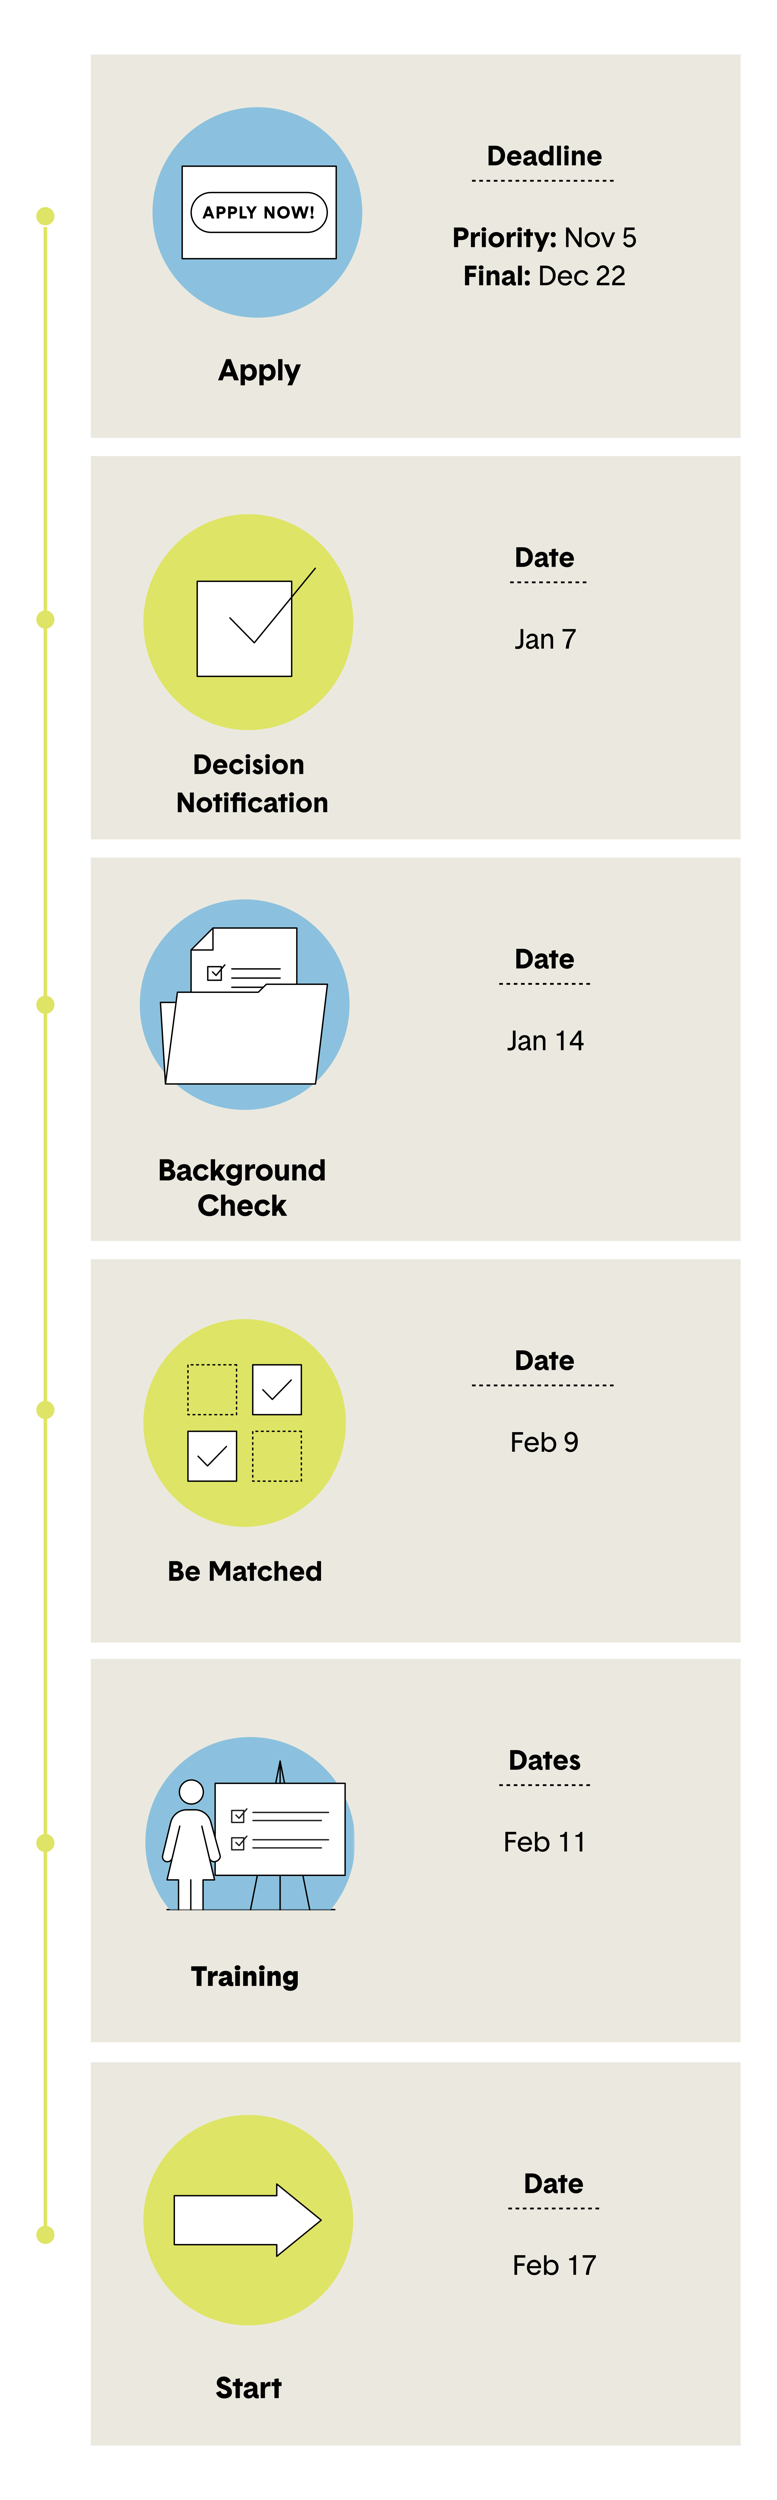 <svg xmlns="http://www.w3.org/2000/svg" width="428" height="1376" viewBox="0 0 428 1376" fill="none"><rect width="428" height="1376" fill="white"></rect><rect x="50.006" y="30" width="358" height="211" fill="#EBE9DF"></rect><rect x="50.006" y="251" width="358" height="211" fill="#EBE9DF"></rect><rect x="50" y="693" width="358" height="211" fill="#EBE9DF"></rect><path d="M134.762 840.342C165.562 840.342 190.53 814.745 190.53 783.171C190.53 751.596 165.562 726 134.762 726C103.962 726 78.994 751.596 78.994 783.171C78.994 814.745 103.962 840.342 134.762 840.342Z" fill="#DEE465"></path><path d="M130.301 751.155H103.532V778.597H130.301V751.155Z" stroke="black" stroke-width="0.75" stroke-linecap="round" stroke-linejoin="round" stroke-dasharray="1 2"></path><path d="M165.992 751.155H139.224V778.597H165.992V751.155Z" fill="white" stroke="black" stroke-width="0.75" stroke-linecap="round" stroke-linejoin="round"></path><path d="M130.301 787.744H103.532V815.186H130.301V787.744Z" fill="white" stroke="black" stroke-width="0.75" stroke-linecap="round" stroke-linejoin="round"></path><path d="M165.992 787.744H139.224V815.186H165.992V787.744Z" stroke="black" stroke-width="0.75" stroke-linecap="round" stroke-linejoin="round" stroke-dasharray="1 2"></path><path d="M144.8 764.876L150.005 770.212L160.415 759.54" stroke="black" stroke-width="0.75" stroke-linecap="round" stroke-linejoin="round"></path><path d="M109.108 801.466L114.313 806.802L124.723 796.13" stroke="black" stroke-width="0.75" stroke-linecap="round" stroke-linejoin="round"></path><path d="M282.103 799V788.2H288.088V789.565H283.588V792.685H287.653V794.05H283.588V799H282.103ZM293.072 799.18C290.672 799.18 288.962 797.53 288.962 794.95C288.962 792.415 290.822 790.705 292.952 790.705C295.292 790.705 296.777 792.55 296.777 794.71C296.777 794.89 296.777 795.145 296.732 795.34H290.417C290.432 795.655 290.507 795.955 290.597 796.225C290.972 797.245 291.857 797.875 293.072 797.875C294.212 797.875 294.857 797.26 295.157 796.495L296.537 796.72C296.102 798.205 294.827 799.18 293.072 799.18ZM290.447 794.215H295.337C295.292 793.825 295.172 793.48 295.007 793.18C294.617 792.445 293.897 792.01 292.952 792.01C291.602 792.01 290.687 792.97 290.447 794.215ZM302.591 799.18C301.316 799.18 300.386 798.595 299.801 797.71V799H298.391V788.2H299.801V792.295C300.386 791.395 301.301 790.705 302.621 790.705C304.691 790.705 306.401 792.415 306.401 794.95C306.401 797.455 304.721 799.18 302.591 799.18ZM299.756 794.95C299.756 796.72 300.851 797.89 302.366 797.89C303.926 797.89 304.931 796.69 304.931 794.95C304.931 793.3 303.881 792.01 302.351 792.01C300.851 792.01 299.756 793.075 299.756 794.95ZM314.29 799.18C312.985 799.18 312.115 798.67 311.335 797.695L312.28 796.72C312.925 797.425 313.48 797.83 314.32 797.83C314.98 797.83 315.535 797.515 315.985 796.885C316.45 796.24 316.765 795.07 316.81 793.555C316.33 794.41 315.445 795.07 314.245 795.07C312.4 795.07 310.99 793.66 310.99 791.575C310.99 789.625 312.475 788.02 314.47 788.02C315.49 788.02 316.45 788.365 317.155 789.22C317.935 790.165 318.265 791.485 318.265 793.27C318.265 795.76 317.665 797.095 316.915 797.965C316.24 798.76 315.31 799.18 314.29 799.18ZM312.445 791.545C312.445 792.865 313.33 793.735 314.485 793.735C315.64 793.735 316.57 792.895 316.57 791.575C316.57 790.45 315.73 789.37 314.485 789.37C313.285 789.37 312.445 790.3 312.445 791.545Z" fill="black"></path><path d="M284.394 754V743.2H288.069C291.309 743.2 293.499 745.315 293.499 748.6C293.499 751.705 291.309 754 287.979 754H284.394ZM286.689 751.885H287.859C289.854 751.885 291.084 750.505 291.084 748.6C291.084 746.605 289.854 745.315 287.949 745.315H286.689V751.885ZM297.053 754.18C295.658 754.18 294.518 753.325 294.518 751.915C294.518 750.445 295.523 749.815 297.278 749.47L298.808 749.17C299.153 749.11 299.348 748.93 299.348 748.615C299.348 748.075 298.898 747.655 298.133 747.655C297.398 747.655 297.023 748.075 296.918 748.6L294.728 748.495C294.863 746.935 296.138 745.705 298.238 745.705C299.768 745.705 300.713 746.305 301.178 747.19C301.403 747.625 301.538 748.03 301.538 748.945V751.42V751.81C301.538 752.14 301.703 752.275 301.958 752.275C302.063 752.275 302.138 752.245 302.243 752.215V754.045C302.108 754.12 301.718 754.18 301.538 754.18C300.383 754.18 299.843 753.64 299.543 753.04L299.453 752.86C298.943 753.64 298.193 754.18 297.053 754.18ZM296.693 751.75C296.693 752.2 297.053 752.53 297.668 752.53C298.553 752.53 299.348 751.93 299.348 750.655V750.22C299.213 750.355 298.973 750.445 298.598 750.55L297.803 750.76C296.903 751 296.693 751.345 296.693 751.75ZM303.875 754V747.865H302.42V745.885H303.875V744.235L306.065 743.935V745.885H307.52V747.865H306.065V754H303.875ZM312.326 754.18C309.866 754.18 308.216 752.53 308.216 749.95C308.216 747.415 310.076 745.705 312.176 745.705C314.621 745.705 316.121 747.535 316.121 749.92C316.121 750.13 316.106 750.415 316.076 750.61H310.406C310.436 750.79 310.481 750.97 310.571 751.135C310.871 751.75 311.546 752.185 312.326 752.185C313.031 752.185 313.481 751.9 313.781 751.465L315.911 751.69C315.491 753.22 314.171 754.18 312.326 754.18ZM310.436 749.215H313.886C313.826 748.885 313.706 748.57 313.526 748.33C313.256 747.94 312.806 747.7 312.146 747.7C311.381 747.7 310.601 748.21 310.436 749.215Z" fill="black"></path><line x1="260" y1="762.5" x2="340" y2="762.5" stroke="black" stroke-dasharray="2 2"></line><path d="M93.217 870V859.2H97.192C99.292 859.2 100.492 860.325 100.492 862.05C100.492 863.115 99.922 863.79 99.142 864.18C100.402 864.45 101.197 865.5 101.197 866.805C101.197 868.71 99.877 870 97.462 870H93.217ZM95.512 867.885H97.402C98.272 867.885 98.752 867.405 98.752 866.64C98.752 865.89 98.272 865.41 97.372 865.41H95.512V867.885ZM95.512 863.295H96.997C97.732 863.295 98.122 862.905 98.122 862.305C98.122 861.705 97.747 861.315 97.132 861.315H95.512V863.295ZM106.281 870.18C103.821 870.18 102.171 868.53 102.171 865.95C102.171 863.415 104.031 861.705 106.131 861.705C108.576 861.705 110.076 863.535 110.076 865.92C110.076 866.13 110.061 866.415 110.031 866.61H104.361C104.391 866.79 104.436 866.97 104.526 867.135C104.826 867.75 105.501 868.185 106.281 868.185C106.986 868.185 107.436 867.9 107.736 867.465L109.866 867.69C109.446 869.22 108.126 870.18 106.281 870.18ZM104.391 865.215H107.841C107.781 864.885 107.661 864.57 107.481 864.33C107.211 863.94 106.761 863.7 106.101 863.7C105.336 863.7 104.556 864.21 104.391 865.215ZM115.571 870V859.2H118.451L121.196 864.09L123.971 859.2H126.836V870H124.541V862.515L121.946 867.09H120.251L117.716 862.5V870H115.571ZM130.867 870.18C129.472 870.18 128.332 869.325 128.332 867.915C128.332 866.445 129.337 865.815 131.092 865.47L132.622 865.17C132.967 865.11 133.162 864.93 133.162 864.615C133.162 864.075 132.712 863.655 131.947 863.655C131.212 863.655 130.837 864.075 130.732 864.6L128.542 864.495C128.677 862.935 129.952 861.705 132.052 861.705C133.582 861.705 134.527 862.305 134.992 863.19C135.217 863.625 135.352 864.03 135.352 864.945V867.42V867.81C135.352 868.14 135.517 868.275 135.772 868.275C135.877 868.275 135.952 868.245 136.057 868.215V870.045C135.922 870.12 135.532 870.18 135.352 870.18C134.197 870.18 133.657 869.64 133.357 869.04L133.267 868.86C132.757 869.64 132.007 870.18 130.867 870.18ZM130.507 867.75C130.507 868.2 130.867 868.53 131.482 868.53C132.367 868.53 133.162 867.93 133.162 866.655V866.22C133.027 866.355 132.787 866.445 132.412 866.55L131.617 866.76C130.717 867 130.507 867.345 130.507 867.75ZM137.689 870V863.865H136.234V861.885H137.689V860.235L139.879 859.935V861.885H141.334V863.865H139.879V870H137.689ZM146.245 870.18C143.815 870.18 141.985 868.395 141.985 865.95C141.985 863.49 143.89 861.705 146.245 861.705C148.18 861.705 149.275 862.68 149.86 863.895L148.015 864.915C147.61 864.21 147.085 863.745 146.26 863.745C145.03 863.745 144.19 864.69 144.19 865.95C144.19 867.18 145.03 868.14 146.26 868.14C147.115 868.14 147.655 867.72 148.015 866.835L150.01 867.57C149.53 869.145 148.3 870.18 146.245 870.18ZM151.194 870V859.2H153.384V863.19C153.819 862.38 154.569 861.705 155.709 861.705C157.014 861.705 157.839 862.47 158.109 863.49C158.214 863.91 158.229 864.24 158.229 864.96V870H156.039V865.53C156.039 865.11 156.039 864.885 155.994 864.675C155.889 864.06 155.484 863.715 154.824 863.715C154.134 863.715 153.669 864.105 153.489 864.705C153.429 864.885 153.384 865.08 153.384 865.635V870H151.194ZM163.762 870.18C161.302 870.18 159.652 868.53 159.652 865.95C159.652 863.415 161.512 861.705 163.612 861.705C166.057 861.705 167.557 863.535 167.557 865.92C167.557 866.13 167.542 866.415 167.512 866.61H161.842C161.872 866.79 161.917 866.97 162.007 867.135C162.307 867.75 162.982 868.185 163.762 868.185C164.467 868.185 164.917 867.9 165.217 867.465L167.347 867.69C166.927 869.22 165.607 870.18 163.762 870.18ZM161.872 865.215H165.322C165.262 864.885 165.142 864.57 164.962 864.33C164.692 863.94 164.242 863.7 163.582 863.7C162.817 863.7 162.037 864.21 161.872 865.215ZM172.142 870.18C170.207 870.18 168.572 868.47 168.572 865.92C168.572 863.385 170.237 861.705 172.247 861.705C173.417 861.705 174.197 862.26 174.647 862.95V859.2H176.837V870H174.647V868.95C174.197 869.58 173.342 870.18 172.142 870.18ZM170.837 865.92C170.837 867.165 171.647 868.2 172.802 868.2C173.927 868.2 174.722 867.435 174.722 865.92C174.722 864.615 173.897 863.655 172.772 863.655C171.572 863.655 170.837 864.525 170.837 865.92Z" fill="black"></path><rect x="50.006" y="1135" width="358" height="211" fill="#EBE9DF"></rect><path d="M141.776 174.848C173.682 174.848 199.546 148.915 199.546 116.924C199.546 84.933 173.682 59 141.776 59C109.871 59 84.006 84.933 84.006 116.924C84.006 148.915 109.871 174.848 141.776 174.848Z" fill="#8BC1DE"></path><path d="M124.623 197.641H127.1L131.583 209.325H128.929L128.12 207.135H123.41L122.6 209.325H120.092C120.092 209.325 124.623 197.641 124.623 197.641ZM127.245 204.895L125.773 200.888L124.316 204.895H127.245Z" fill="black"></path><path d="M132.547 200.545H134.911V201.81C135.38 201.066 136.366 200.351 137.533 200.351C139.765 200.351 141.482 202.233 141.482 204.944C141.482 207.749 139.605 209.519 137.499 209.519C136.253 209.519 135.477 209.001 134.911 208.351V212.067H132.547V200.545ZM136.933 207.41C138.212 207.41 139.02 206.403 139.02 204.944C139.02 203.548 138.181 202.475 136.917 202.475C135.703 202.475 134.829 203.369 134.829 204.944C134.829 206.435 135.719 207.41 136.933 207.41Z" fill="black"></path><path d="M142.884 200.545H145.247V201.81C145.716 201.066 146.704 200.351 147.869 200.351C150.103 200.351 151.818 202.233 151.818 204.944C151.818 207.749 149.94 209.519 147.837 209.519C146.591 209.519 145.813 209.001 145.247 208.351V212.067H142.884V200.545ZM147.271 207.41C148.548 207.41 149.358 206.403 149.358 204.944C149.358 203.548 148.516 202.475 147.255 202.475C146.041 202.475 145.165 203.369 145.165 204.944C145.165 206.435 146.057 207.41 147.271 207.41Z" fill="black"></path><path d="M153.22 197.641H155.582V209.325H153.22V197.641Z" fill="black"></path><path d="M159.805 208.854L156.422 200.546H159.11L161.15 205.836L163.14 200.546H165.778L160.956 212.067H158.317L159.805 208.854Z" fill="black"></path><path d="M185.197 91.465H100.354V142.384H185.197V91.465Z" fill="white" stroke="black" stroke-width="0.75" stroke-linecap="round" stroke-linejoin="round"></path><path d="M169.322 105.965H116.231C110.194 105.965 105.3 110.872 105.3 116.925V116.925C105.3 122.978 110.194 127.885 116.231 127.885H169.322C175.359 127.885 180.253 122.978 180.253 116.925C180.253 110.872 175.359 105.965 169.322 105.965Z" fill="white"></path><path d="M116.231 105.965H169.322C175.359 105.965 180.253 110.872 180.253 116.925V116.925C180.253 122.978 175.359 127.885 169.322 127.885H116.231C110.194 127.885 105.3 122.978 105.3 116.925V116.925C105.3 110.872 110.194 105.965 116.231 105.965Z" stroke="black" stroke-width="0.75" stroke-linecap="round" stroke-linejoin="round"></path><path d="M114.12 113.589H115.533L118.092 120.259H116.577L116.115 119.008H113.428L112.965 120.259H111.533C111.533 120.259 114.12 113.589 114.12 113.589ZM115.617 117.73L114.776 115.442L113.944 117.73H115.617Z" fill="black"></path><path d="M119.334 113.589H121.92C123.417 113.589 124.285 114.442 124.285 115.738C124.285 116.99 123.417 117.87 121.8 117.87H120.747V120.259H119.334C119.334 120.259 119.334 113.589 119.334 113.589ZM121.81 116.564C122.438 116.564 122.771 116.238 122.771 115.738C122.771 115.238 122.429 114.897 121.884 114.897H120.747V116.564H121.81Z" fill="black"></path><path d="M125.675 113.589H128.261C129.758 113.589 130.626 114.442 130.626 115.738C130.626 116.99 129.758 117.87 128.141 117.87H127.087V120.259H125.675C125.675 120.259 125.675 113.589 125.675 113.589ZM128.15 116.564C128.779 116.564 129.112 116.238 129.112 115.738C129.112 115.238 128.77 114.897 128.225 114.897H127.087V116.564H128.15Z" fill="black"></path><path d="M132.016 113.589H133.429V118.954H135.914V120.259H132.016L132.016 113.589Z" fill="black"></path><path d="M137.793 117.463L135.539 113.589H137.128L138.54 116.035L139.944 113.589H141.497L139.206 117.463V120.259H137.793V117.463Z" fill="black"></path><path d="M145.732 113.589H147.136L149.853 117.852V113.589H151.173V120.259H149.677L147.055 116.1V120.259H145.732L145.732 113.589Z" fill="black"></path><path d="M152.694 116.925C152.694 114.942 154.19 113.479 156.158 113.479C158.126 113.479 159.622 114.942 159.622 116.925C159.622 118.814 158.126 120.371 156.158 120.371C154.19 120.371 152.694 118.907 152.694 116.925ZM156.158 118.99C157.275 118.99 158.108 118.038 158.108 116.925C158.108 115.757 157.275 114.859 156.158 114.859C155.039 114.859 154.209 115.768 154.209 116.925C154.209 118.092 155.039 118.99 156.158 118.99Z" fill="black"></path><path d="M160.392 113.589H162.001L163.091 117.944L164.393 113.589H166.101L167.432 117.944L168.54 113.589H170.046L168.107 120.259H166.6L165.205 115.618L163.765 120.259H162.231L160.392 113.589Z" fill="black"></path><path d="M171.901 118.675C172.399 118.675 172.74 119.017 172.74 119.517C172.74 120.028 172.399 120.37 171.901 120.37C171.393 120.37 171.05 120.028 171.05 119.517C171.05 119.017 171.393 118.675 171.901 118.675ZM171.169 115.544V113.589H172.62V115.544L172.149 118.388H171.641L171.169 115.544Z" fill="black"></path><path d="M107.142 426V415.2H110.817C114.057 415.2 116.247 417.315 116.247 420.6C116.247 423.705 114.057 426 110.727 426H107.142ZM109.437 423.885H110.607C112.602 423.885 113.832 422.505 113.832 420.6C113.832 418.605 112.602 417.315 110.697 417.315H109.437V423.885ZM121.451 426.18C118.991 426.18 117.341 424.53 117.341 421.95C117.341 419.415 119.201 417.705 121.301 417.705C123.746 417.705 125.246 419.535 125.246 421.92C125.246 422.13 125.231 422.415 125.201 422.61H119.531C119.561 422.79 119.606 422.97 119.696 423.135C119.996 423.75 120.671 424.185 121.451 424.185C122.156 424.185 122.606 423.9 122.906 423.465L125.036 423.69C124.616 425.22 123.296 426.18 121.451 426.18ZM119.561 421.215H123.011C122.951 420.885 122.831 420.57 122.651 420.33C122.381 419.94 121.931 419.7 121.271 419.7C120.506 419.7 119.726 420.21 119.561 421.215ZM130.52 426.18C128.09 426.18 126.26 424.395 126.26 421.95C126.26 419.49 128.165 417.705 130.52 417.705C132.455 417.705 133.55 418.68 134.135 419.895L132.29 420.915C131.885 420.21 131.36 419.745 130.535 419.745C129.305 419.745 128.465 420.69 128.465 421.95C128.465 423.18 129.305 424.14 130.535 424.14C131.39 424.14 131.93 423.72 132.29 422.835L134.285 423.57C133.805 425.145 132.575 426.18 130.52 426.18ZM135.47 426V417.885H137.66V426H135.47ZM135.245 416.22C135.245 415.47 135.815 415.05 136.565 415.05C137.315 415.05 137.885 415.47 137.885 416.22C137.885 416.97 137.315 417.39 136.565 417.39C135.815 417.39 135.245 416.97 135.245 416.22ZM142.271 426.18C140.741 426.18 139.691 425.505 139.016 424.515L140.531 423.27C140.981 423.855 141.551 424.23 142.301 424.23C142.736 424.23 142.916 424.02 142.916 423.75C142.916 423.48 142.751 423.285 142.286 423.06L141.026 422.46C139.916 421.935 139.376 421.17 139.376 420.105C139.376 418.71 140.531 417.705 142.001 417.705C143.306 417.705 144.086 418.35 144.581 419.025L143.171 420.39C142.766 419.91 142.346 419.655 141.926 419.655C141.566 419.655 141.386 419.85 141.386 420.09C141.386 420.315 141.551 420.465 141.851 420.615L143.096 421.215C144.371 421.83 144.956 422.505 144.956 423.78C144.956 425.19 143.831 426.18 142.271 426.18ZM146.295 426V417.885H148.485V426H146.295ZM146.07 416.22C146.07 415.47 146.64 415.05 147.39 415.05C148.14 415.05 148.71 415.47 148.71 416.22C148.71 416.97 148.14 417.39 147.39 417.39C146.64 417.39 146.07 416.97 146.07 416.22ZM154.267 426.18C151.837 426.18 149.962 424.395 149.962 421.95C149.962 419.49 151.837 417.705 154.267 417.705C156.667 417.705 158.557 419.49 158.557 421.95C158.557 424.275 156.667 426.18 154.267 426.18ZM152.167 421.95C152.167 423.18 153.052 424.14 154.252 424.14C155.452 424.14 156.352 423.12 156.352 421.95C156.352 420.69 155.452 419.745 154.252 419.745C153.052 419.745 152.167 420.69 152.167 421.95ZM160.006 426V417.885H162.196V419.19C162.631 418.38 163.381 417.705 164.521 417.705C165.826 417.705 166.651 418.47 166.921 419.49C167.026 419.91 167.041 420.24 167.041 420.96V426H164.851V421.53C164.851 421.11 164.851 420.885 164.806 420.675C164.701 420.06 164.296 419.715 163.636 419.715C162.946 419.715 162.481 420.105 162.301 420.705C162.241 420.885 162.196 421.08 162.196 421.635V426H160.006ZM97.92 447V436.2H100.2L104.61 443.1V436.2H106.755V447H104.325L100.065 440.265V447H97.92ZM112.585 447.18C110.155 447.18 108.28 445.395 108.28 442.95C108.28 440.49 110.155 438.705 112.585 438.705C114.985 438.705 116.875 440.49 116.875 442.95C116.875 445.275 114.985 447.18 112.585 447.18ZM110.485 442.95C110.485 444.18 111.37 445.14 112.57 445.14C113.77 445.14 114.67 444.12 114.67 442.95C114.67 441.69 113.77 440.745 112.57 440.745C111.37 440.745 110.485 441.69 110.485 442.95ZM118.808 447V440.865H117.353V438.885H118.808V437.235L120.998 436.935V438.885H122.453V440.865H120.998V447H118.808ZM123.554 447V438.885H125.744V447H123.554ZM123.329 437.22C123.329 436.47 123.899 436.05 124.649 436.05C125.399 436.05 125.969 436.47 125.969 437.22C125.969 437.97 125.399 438.39 124.649 438.39C123.899 438.39 123.329 437.97 123.329 437.22ZM128.3 447V440.865H126.845V438.885H128.3V438.765C128.3 437.175 129.2 436.02 131 436.02C131.48 436.02 131.795 436.08 132.095 436.155L131.915 438.045C131.735 438.015 131.555 437.985 131.36 437.985C130.805 437.985 130.49 438.24 130.49 438.825V438.885H135.185V447H132.995V440.865H130.49V447H128.3ZM132.77 437.22C132.77 436.47 133.34 436.05 134.09 436.05C134.84 436.05 135.41 436.47 135.41 437.22C135.41 437.97 134.84 438.39 134.09 438.39C133.34 438.39 132.77 437.97 132.77 437.22ZM140.914 447.18C138.484 447.18 136.654 445.395 136.654 442.95C136.654 440.49 138.559 438.705 140.914 438.705C142.849 438.705 143.944 439.68 144.529 440.895L142.684 441.915C142.279 441.21 141.754 440.745 140.929 440.745C139.699 440.745 138.859 441.69 138.859 442.95C138.859 444.18 139.699 445.14 140.929 445.14C141.784 445.14 142.324 444.72 142.684 443.835L144.679 444.57C144.199 446.145 142.969 447.18 140.914 447.18ZM147.918 447.18C146.523 447.18 145.383 446.325 145.383 444.915C145.383 443.445 146.388 442.815 148.143 442.47L149.673 442.17C150.018 442.11 150.213 441.93 150.213 441.615C150.213 441.075 149.763 440.655 148.998 440.655C148.263 440.655 147.888 441.075 147.783 441.6L145.593 441.495C145.728 439.935 147.003 438.705 149.103 438.705C150.633 438.705 151.578 439.305 152.043 440.19C152.268 440.625 152.403 441.03 152.403 441.945V444.42V444.81C152.403 445.14 152.568 445.275 152.823 445.275C152.928 445.275 153.003 445.245 153.108 445.215V447.045C152.973 447.12 152.583 447.18 152.403 447.18C151.248 447.18 150.708 446.64 150.408 446.04L150.318 445.86C149.808 446.64 149.058 447.18 147.918 447.18ZM147.558 444.75C147.558 445.2 147.918 445.53 148.533 445.53C149.418 445.53 150.213 444.93 150.213 443.655V443.22C150.078 443.355 149.838 443.445 149.463 443.55L148.668 443.76C147.768 444 147.558 444.345 147.558 444.75ZM154.74 447V440.865H153.285V438.885H154.74V437.235L156.93 436.935V438.885H158.385V440.865H156.93V447H154.74ZM159.486 447V438.885H161.676V447H159.486ZM159.261 437.22C159.261 436.47 159.831 436.05 160.581 436.05C161.331 436.05 161.901 436.47 161.901 437.22C161.901 437.97 161.331 438.39 160.581 438.39C159.831 438.39 159.261 437.97 159.261 437.22ZM167.458 447.18C165.028 447.18 163.153 445.395 163.153 442.95C163.153 440.49 165.028 438.705 167.458 438.705C169.858 438.705 171.748 440.49 171.748 442.95C171.748 445.275 169.858 447.18 167.458 447.18ZM165.358 442.95C165.358 444.18 166.243 445.14 167.443 445.14C168.643 445.14 169.543 444.12 169.543 442.95C169.543 441.69 168.643 440.745 167.443 440.745C166.243 440.745 165.358 441.69 165.358 442.95ZM173.197 447V438.885H175.387V440.19C175.822 439.38 176.572 438.705 177.712 438.705C179.017 438.705 179.842 439.47 180.112 440.49C180.217 440.91 180.232 441.24 180.232 441.96V447H178.042V442.53C178.042 442.11 178.042 441.885 177.997 441.675C177.892 441.06 177.487 440.715 176.827 440.715C176.137 440.715 175.672 441.105 175.492 441.705C175.432 441.885 175.387 442.08 175.387 442.635V447H173.197Z" fill="black"></path><path d="M136.812 401.839C168.74 401.839 194.623 375.236 194.623 342.42C194.623 309.603 168.74 283 136.812 283C104.883 283 79 309.603 79 342.42C79 375.236 104.883 401.839 136.812 401.839Z" fill="#DEE465"></path><path d="M160.668 319.93H108.631V372.246H160.668V319.93Z" fill="white" stroke="black" stroke-width="0.75" stroke-linecap="round" stroke-linejoin="round"></path><path d="M126.645 340.105L140.082 353.782L173.678 312.749" stroke="black" stroke-width="0.75" stroke-linecap="round" stroke-linejoin="round"></path><path d="M119.006 1316.87L121.418 1315.88C121.872 1317.05 122.454 1317.64 123.731 1317.64C124.638 1317.64 125.139 1317.25 125.139 1316.6C125.139 1316.11 124.848 1315.71 124.007 1315.38L121.838 1314.55C120.154 1313.91 119.412 1312.83 119.412 1311.4C119.412 1309.56 120.899 1307.98 123.199 1307.98C125.48 1307.98 126.548 1309.18 127.229 1310.55L124.914 1311.68C124.395 1310.79 123.828 1310.4 123.102 1310.4C122.323 1310.4 121.953 1310.82 121.953 1311.31C121.953 1311.78 122.341 1312.07 122.874 1312.28L125.237 1313.22C126.888 1313.89 127.746 1314.89 127.746 1316.68C127.746 1318.6 126.193 1320.05 123.619 1320.05C121.03 1320.05 119.588 1318.71 119.006 1316.87Z" fill="black"></path><path d="M129.747 1313.22H128.177V1311.08H129.747V1309.3L132.11 1308.97V1311.08H133.681V1313.22H132.11V1319.86H129.747V1313.22Z" fill="black"></path><path d="M134.18 1317.6C134.18 1316.01 135.263 1315.33 137.156 1314.96L138.808 1314.64C139.18 1314.57 139.39 1314.38 139.39 1314.03C139.39 1313.45 138.905 1313 138.079 1313C137.287 1313 136.881 1313.45 136.768 1314.02L134.405 1313.91C134.552 1312.22 135.926 1310.89 138.192 1310.89C139.844 1310.89 140.864 1311.54 141.365 1312.49C141.609 1312.96 141.753 1313.4 141.753 1314.39V1317.49C141.753 1317.85 141.931 1317.99 142.207 1317.99C142.319 1317.99 142.401 1317.96 142.514 1317.93V1319.91C142.369 1319.99 141.947 1320.06 141.753 1320.06C140.507 1320.06 139.925 1319.47 139.6 1318.82L139.503 1318.63C138.953 1319.47 138.145 1320.06 136.915 1320.06C135.41 1320.06 134.18 1319.13 134.18 1317.6ZM137.578 1318.27C138.533 1318.27 139.39 1317.62 139.39 1316.24V1315.77C139.246 1315.92 138.986 1316.01 138.582 1316.13L137.723 1316.36C136.752 1316.62 136.527 1316.99 136.527 1317.43C136.527 1317.91 136.915 1318.27 137.578 1318.27Z" fill="black"></path><path d="M143.595 1311.08H145.957V1312.88C146.427 1311.54 147.332 1310.89 148.449 1310.89C148.546 1310.89 148.821 1310.9 148.999 1310.93V1313.47C148.724 1313.42 148.417 1313.37 148.029 1313.37C146.993 1313.37 146.346 1313.89 146.086 1314.67C146.023 1314.88 145.957 1315.27 145.957 1315.92V1319.86H143.595V1311.08Z" fill="black"></path><path d="M151.163 1313.22H149.593V1311.08H151.163V1309.3L153.526 1308.97V1311.08H155.097V1313.22H153.526V1319.86H151.163V1313.22Z" fill="black"></path><path d="M136.776 1279.85C168.682 1279.85 194.546 1253.91 194.546 1221.92C194.546 1189.93 168.682 1164 136.776 1164C104.87 1164 79.006 1189.93 79.006 1221.92C79.006 1253.91 104.87 1279.85 136.776 1279.85Z" fill="#DEE465"></path><path d="M176.937 1221.92L152.449 1202.01V1208.44H96.006V1235.4H152.449V1241.83L176.937 1221.92Z" fill="white" stroke="black" stroke-width="0.75" stroke-linecap="round" stroke-linejoin="round"></path><path d="M250.079 136V125.2H254.279C256.709 125.2 258.119 126.58 258.119 128.68C258.119 130.705 256.709 132.13 254.084 132.13H252.374V136H250.079ZM252.374 130.015H254.099C255.119 130.015 255.659 129.49 255.659 128.68C255.659 127.87 255.104 127.315 254.219 127.315H252.374V130.015ZM259.408 136V127.885H261.598V129.55C262.033 128.305 262.873 127.705 263.908 127.705C263.998 127.705 264.253 127.72 264.418 127.75V130.09C264.163 130.045 263.878 130 263.518 130C262.558 130 261.958 130.48 261.718 131.2C261.658 131.395 261.598 131.755 261.598 132.355V136H259.408ZM265.429 136V127.885H267.619V136H265.429ZM265.204 126.22C265.204 125.47 265.774 125.05 266.524 125.05C267.274 125.05 267.844 125.47 267.844 126.22C267.844 126.97 267.274 127.39 266.524 127.39C265.774 127.39 265.204 126.97 265.204 126.22ZM273.4 136.18C270.97 136.18 269.095 134.395 269.095 131.95C269.095 129.49 270.97 127.705 273.4 127.705C275.8 127.705 277.69 129.49 277.69 131.95C277.69 134.275 275.8 136.18 273.4 136.18ZM271.3 131.95C271.3 133.18 272.185 134.14 273.385 134.14C274.585 134.14 275.485 133.12 275.485 131.95C275.485 130.69 274.585 129.745 273.385 129.745C272.185 129.745 271.3 130.69 271.3 131.95ZM279.14 136V127.885H281.33V129.55C281.765 128.305 282.605 127.705 283.64 127.705C283.73 127.705 283.985 127.72 284.15 127.75V130.09C283.895 130.045 283.61 130 283.25 130C282.29 130 281.69 130.48 281.45 131.2C281.39 131.395 281.33 131.755 281.33 132.355V136H279.14ZM285.16 136V127.885H287.35V136H285.16ZM284.935 126.22C284.935 125.47 285.505 125.05 286.255 125.05C287.005 125.05 287.575 125.47 287.575 126.22C287.575 126.97 287.005 127.39 286.255 127.39C285.505 127.39 284.935 126.97 284.935 126.22ZM289.906 136V129.865H288.451V127.885H289.906V126.235L292.096 125.935V127.885H293.551V129.865H292.096V136H289.906ZM295.871 138.535L297.251 135.565L294.116 127.885H296.606L298.496 132.775L300.341 127.885H302.786L298.316 138.535H295.871ZM304.755 136.18C303.93 136.18 303.375 135.625 303.375 134.8C303.375 133.99 303.93 133.435 304.755 133.435C305.565 133.435 306.12 133.99 306.12 134.8C306.12 135.625 305.565 136.18 304.755 136.18ZM303.375 129.07C303.375 128.26 303.93 127.705 304.755 127.705C305.565 127.705 306.12 128.26 306.12 129.07C306.12 129.895 305.565 130.45 304.755 130.45C303.93 130.45 303.375 129.895 303.375 129.07ZM311.794 136V125.2H313.294L318.964 133.555V125.2H320.359V136H318.799L313.189 127.72V136H311.794ZM326.221 136.18C323.881 136.18 322.036 134.41 322.036 131.95C322.036 129.49 323.881 127.705 326.221 127.705C328.591 127.705 330.421 129.49 330.421 131.95C330.421 134.275 328.591 136.18 326.221 136.18ZM323.491 131.95C323.491 133.63 324.676 134.86 326.236 134.86C327.796 134.86 328.966 133.54 328.966 131.95C328.966 130.27 327.796 129.025 326.236 129.025C324.676 129.025 323.491 130.27 323.491 131.95ZM334.14 136L330.975 127.885H332.565L334.905 134.095L337.32 127.885H338.85L335.61 136H334.14ZM346.641 136.18C344.946 136.18 343.761 135.13 343.236 133.645L344.421 133.015C344.841 134.08 345.501 134.815 346.626 134.815C347.931 134.815 348.846 133.84 348.846 132.535C348.846 131.11 347.916 130.24 346.656 130.24C345.771 130.24 345.201 130.675 344.676 131.29L343.491 131.035L344.031 125.2H349.566V126.565H345.156L344.826 129.925C345.351 129.37 346.056 128.92 347.016 128.92C348.771 128.92 350.316 130.375 350.316 132.52C350.316 134.605 348.741 136.18 346.641 136.18ZM256.136 157V146.2H262.451V148.315H258.431V150.295H261.986V152.41H258.431V157H256.136ZM263.942 157V148.885H266.132V157H263.942ZM263.717 147.22C263.717 146.47 264.287 146.05 265.037 146.05C265.787 146.05 266.357 146.47 266.357 147.22C266.357 147.97 265.787 148.39 265.037 148.39C264.287 148.39 263.717 147.97 263.717 147.22ZM268.058 157V148.885H270.248V150.19C270.683 149.38 271.433 148.705 272.573 148.705C273.878 148.705 274.703 149.47 274.973 150.49C275.078 150.91 275.093 151.24 275.093 151.96V157H272.903V152.53C272.903 152.11 272.903 151.885 272.858 151.675C272.753 151.06 272.348 150.715 271.688 150.715C270.998 150.715 270.533 151.105 270.353 151.705C270.293 151.885 270.248 152.08 270.248 152.635V157H268.058ZM278.975 157.18C277.58 157.18 276.44 156.325 276.44 154.915C276.44 153.445 277.445 152.815 279.2 152.47L280.73 152.17C281.075 152.11 281.27 151.93 281.27 151.615C281.27 151.075 280.82 150.655 280.055 150.655C279.32 150.655 278.945 151.075 278.84 151.6L276.65 151.495C276.785 149.935 278.06 148.705 280.16 148.705C281.69 148.705 282.635 149.305 283.1 150.19C283.325 150.625 283.46 151.03 283.46 151.945V154.42V154.81C283.46 155.14 283.625 155.275 283.88 155.275C283.985 155.275 284.06 155.245 284.165 155.215V157.045C284.03 157.12 283.64 157.18 283.46 157.18C282.305 157.18 281.765 156.64 281.465 156.04L281.375 155.86C280.865 156.64 280.115 157.18 278.975 157.18ZM278.615 154.75C278.615 155.2 278.975 155.53 279.59 155.53C280.475 155.53 281.27 154.93 281.27 153.655V153.22C281.135 153.355 280.895 153.445 280.52 153.55L279.725 153.76C278.825 154 278.615 154.345 278.615 154.75ZM285.314 157V146.2H287.504V157H285.314ZM290.465 157.18C289.64 157.18 289.085 156.625 289.085 155.8C289.085 154.99 289.64 154.435 290.465 154.435C291.275 154.435 291.83 154.99 291.83 155.8C291.83 156.625 291.275 157.18 290.465 157.18ZM289.085 150.07C289.085 149.26 289.64 148.705 290.465 148.705C291.275 148.705 291.83 149.26 291.83 150.07C291.83 150.895 291.275 151.45 290.465 151.45C289.64 151.45 289.085 150.895 289.085 150.07ZM297.505 157V146.2H300.64C303.88 146.2 306.07 148.315 306.07 151.6C306.07 154.72 303.865 157 300.55 157H297.505ZM298.99 155.635H300.46C302.995 155.635 304.525 153.955 304.525 151.6C304.525 149.155 302.995 147.565 300.58 147.565H298.99V155.635ZM311.388 157.18C308.988 157.18 307.278 155.53 307.278 152.95C307.278 150.415 309.138 148.705 311.268 148.705C313.608 148.705 315.093 150.55 315.093 152.71C315.093 152.89 315.093 153.145 315.048 153.34H308.733C308.748 153.655 308.823 153.955 308.913 154.225C309.288 155.245 310.173 155.875 311.388 155.875C312.528 155.875 313.173 155.26 313.473 154.495L314.853 154.72C314.418 156.205 313.143 157.18 311.388 157.18ZM308.763 152.215H313.653C313.608 151.825 313.488 151.48 313.323 151.18C312.933 150.445 312.213 150.01 311.268 150.01C309.918 150.01 309.003 150.97 308.763 152.215ZM320.427 157.18C318.087 157.18 316.257 155.41 316.257 152.95C316.257 150.49 318.087 148.705 320.427 148.705C322.347 148.705 323.352 149.65 323.952 150.805L322.767 151.555C322.272 150.61 321.582 150.025 320.442 150.025C318.882 150.025 317.712 151.27 317.712 152.95C317.712 154.63 318.882 155.86 320.442 155.86C321.702 155.86 322.392 155.215 322.857 154.135L324.102 154.705C323.577 156.145 322.392 157.18 320.427 157.18ZM328.727 156.55C328.727 155.89 328.802 155.41 328.967 154.945C329.282 154.09 329.852 153.505 330.752 152.845L332.312 151.705C333.542 150.805 333.992 150.28 333.992 149.29C333.992 148.18 333.182 147.4 332.147 147.4C331.007 147.4 330.362 148.105 329.942 149.17L328.757 148.57C329.267 147.1 330.482 146.02 332.192 146.02C334.127 146.02 335.477 147.475 335.477 149.29C335.477 150.775 334.907 151.525 333.392 152.605L331.502 153.925C330.722 154.48 330.377 154.99 330.332 155.65H335.672V157H328.727V156.55ZM337.194 156.55C337.194 155.89 337.269 155.41 337.434 154.945C337.749 154.09 338.319 153.505 339.219 152.845L340.779 151.705C342.009 150.805 342.459 150.28 342.459 149.29C342.459 148.18 341.649 147.4 340.614 147.4C339.474 147.4 338.829 148.105 338.409 149.17L337.224 148.57C337.734 147.1 338.949 146.02 340.659 146.02C342.594 146.02 343.944 147.475 343.944 149.29C343.944 150.775 343.374 151.525 341.859 152.605L339.969 153.925C339.189 154.48 338.844 154.99 338.799 155.65H344.139V157H337.194V156.55Z" fill="black"></path><path d="M285.16 357.18C284.605 357.18 284.2 357.135 283.795 357.015L283.885 355.62C284.245 355.725 284.62 355.77 285.04 355.77C286.135 355.77 286.75 355.155 286.75 353.895V346.2H288.235V354.12C288.235 356.04 287.065 357.18 285.16 357.18ZM292.205 357.18C290.72 357.18 289.76 356.355 289.76 355.05C289.76 353.79 290.54 353.07 292.22 352.695L293.87 352.32C294.485 352.185 294.74 351.99 294.74 351.405C294.74 350.505 294.14 349.995 293.165 349.995C292.085 349.995 291.56 350.535 291.395 351.375L290.015 351.24C290.18 349.875 291.365 348.705 293.21 348.705C294.47 348.705 295.385 349.215 295.82 350.01C296.045 350.415 296.15 350.88 296.15 351.735V355.08V355.44C296.15 355.77 296.285 355.935 296.555 355.935C296.66 355.935 296.75 355.92 296.855 355.905V357.105C296.75 357.15 296.495 357.18 296.3 357.18C295.52 357.18 294.89 356.805 294.77 355.86C294.755 355.785 294.755 355.695 294.74 355.62C294.215 356.535 293.39 357.18 292.205 357.18ZM291.155 354.99C291.155 355.59 291.635 355.98 292.415 355.98C293.525 355.98 294.74 355.155 294.74 353.415V352.995C294.545 353.13 294.32 353.22 293.795 353.355L292.46 353.715C291.56 353.955 291.155 354.405 291.155 354.99ZM298.194 357V348.885H299.604V350.13C300.069 349.35 300.909 348.705 302.049 348.705C303.429 348.705 304.284 349.485 304.569 350.61C304.674 351.075 304.689 351.45 304.689 352.23V357H303.279V352.5C303.279 351.915 303.234 351.42 303.114 351.045C302.904 350.37 302.454 350.025 301.599 350.025C300.669 350.025 300.099 350.4 299.829 351.15C299.679 351.54 299.604 352.035 299.604 352.635V357H298.194ZM311.615 357C311.855 353.34 313.58 349.98 315.725 347.55H309.86V346.2H317.12V347.445C314.975 349.965 313.565 352.98 313.31 357H311.615Z" fill="black"></path><path d="M283.376 1252V1241.2H289.361V1242.56H284.861V1245.68H288.926V1247.05H284.861V1252H283.376ZM294.344 1252.18C291.944 1252.18 290.234 1250.53 290.234 1247.95C290.234 1245.41 292.094 1243.7 294.224 1243.7C296.564 1243.7 298.049 1245.55 298.049 1247.71C298.049 1247.89 298.049 1248.15 298.004 1248.34H291.689C291.704 1248.65 291.779 1248.95 291.869 1249.22C292.244 1250.24 293.129 1250.87 294.344 1250.87C295.484 1250.87 296.129 1250.26 296.429 1249.49L297.809 1249.72C297.374 1251.2 296.099 1252.18 294.344 1252.18ZM291.719 1247.21H296.609C296.564 1246.82 296.444 1246.48 296.279 1246.18C295.889 1245.44 295.169 1245.01 294.224 1245.01C292.874 1245.01 291.959 1245.97 291.719 1247.21ZM303.863 1252.18C302.588 1252.18 301.658 1251.59 301.073 1250.71V1252H299.663V1241.2H301.073V1245.29C301.658 1244.39 302.573 1243.7 303.893 1243.7C305.963 1243.7 307.673 1245.41 307.673 1247.95C307.673 1250.45 305.993 1252.18 303.863 1252.18ZM301.028 1247.95C301.028 1249.72 302.123 1250.89 303.638 1250.89C305.198 1250.89 306.203 1249.69 306.203 1247.95C306.203 1246.3 305.153 1245.01 303.623 1245.01C302.123 1245.01 301.028 1246.07 301.028 1247.95ZM315.832 1243.97H313.522V1242.94H313.762C315.037 1242.94 315.967 1242.35 316.252 1241.2H317.302V1252H315.832V1243.97ZM322.709 1252C322.949 1248.34 324.674 1244.98 326.819 1242.55H320.954V1241.2H328.214V1242.44C326.069 1244.96 324.659 1247.98 324.404 1252H322.709Z" fill="black"></path><path d="M269.114 91V80.2H272.789C276.029 80.2 278.219 82.315 278.219 85.6C278.219 88.705 276.029 91 272.699 91H269.114ZM271.409 88.885H272.579C274.574 88.885 275.804 87.505 275.804 85.6C275.804 83.605 274.574 82.315 272.669 82.315H271.409V88.885ZM283.423 91.18C280.963 91.18 279.313 89.53 279.313 86.95C279.313 84.415 281.173 82.705 283.273 82.705C285.718 82.705 287.218 84.535 287.218 86.92C287.218 87.13 287.203 87.415 287.173 87.61H281.503C281.533 87.79 281.578 87.97 281.668 88.135C281.968 88.75 282.643 89.185 283.423 89.185C284.128 89.185 284.578 88.9 284.878 88.465L287.008 88.69C286.588 90.22 285.268 91.18 283.423 91.18ZM281.533 86.215H284.983C284.923 85.885 284.803 85.57 284.623 85.33C284.353 84.94 283.903 84.7 283.243 84.7C282.478 84.7 281.698 85.21 281.533 86.215ZM290.738 91.18C289.343 91.18 288.203 90.325 288.203 88.915C288.203 87.445 289.208 86.815 290.963 86.47L292.493 86.17C292.838 86.11 293.033 85.93 293.033 85.615C293.033 85.075 292.583 84.655 291.818 84.655C291.083 84.655 290.708 85.075 290.603 85.6L288.413 85.495C288.548 83.935 289.823 82.705 291.923 82.705C293.453 82.705 294.398 83.305 294.863 84.19C295.088 84.625 295.223 85.03 295.223 85.945V88.42V88.81C295.223 89.14 295.388 89.275 295.643 89.275C295.748 89.275 295.823 89.245 295.928 89.215V91.045C295.793 91.12 295.403 91.18 295.223 91.18C294.068 91.18 293.528 90.64 293.228 90.04L293.138 89.86C292.628 90.64 291.878 91.18 290.738 91.18ZM290.378 88.75C290.378 89.2 290.738 89.53 291.353 89.53C292.238 89.53 293.033 88.93 293.033 87.655V87.22C292.898 87.355 292.658 87.445 292.283 87.55L291.488 87.76C290.588 88 290.378 88.345 290.378 88.75ZM300.197 91.18C298.262 91.18 296.627 89.47 296.627 86.92C296.627 84.385 298.292 82.705 300.302 82.705C301.472 82.705 302.252 83.26 302.702 83.95V80.2H304.892V91H302.702V89.95C302.252 90.58 301.397 91.18 300.197 91.18ZM298.892 86.92C298.892 88.165 299.702 89.2 300.857 89.2C301.982 89.2 302.777 88.435 302.777 86.92C302.777 85.615 301.952 84.655 300.827 84.655C299.627 84.655 298.892 85.525 298.892 86.92ZM306.818 91V80.2H309.008V91H306.818ZM310.934 91V82.885H313.124V91H310.934ZM310.709 81.22C310.709 80.47 311.279 80.05 312.029 80.05C312.779 80.05 313.349 80.47 313.349 81.22C313.349 81.97 312.779 82.39 312.029 82.39C311.279 82.39 310.709 81.97 310.709 81.22ZM315.05 91V82.885H317.24V84.19C317.675 83.38 318.425 82.705 319.565 82.705C320.87 82.705 321.695 83.47 321.965 84.49C322.07 84.91 322.085 85.24 322.085 85.96V91H319.895V86.53C319.895 86.11 319.895 85.885 319.85 85.675C319.745 85.06 319.34 84.715 318.68 84.715C317.99 84.715 317.525 85.105 317.345 85.705C317.285 85.885 317.24 86.08 317.24 86.635V91H315.05ZM327.618 91.18C325.158 91.18 323.508 89.53 323.508 86.95C323.508 84.415 325.368 82.705 327.468 82.705C329.913 82.705 331.413 84.535 331.413 86.92C331.413 87.13 331.398 87.415 331.368 87.61H325.698C325.728 87.79 325.773 87.97 325.863 88.135C326.163 88.75 326.838 89.185 327.618 89.185C328.323 89.185 328.773 88.9 329.073 88.465L331.203 88.69C330.783 90.22 329.463 91.18 327.618 91.18ZM325.728 86.215H329.178C329.118 85.885 328.998 85.57 328.818 85.33C328.548 84.94 328.098 84.7 327.438 84.7C326.673 84.7 325.893 85.21 325.728 86.215Z" fill="black"></path><path d="M284.4 312V301.2H288.075C291.315 301.2 293.505 303.315 293.505 306.6C293.505 309.705 291.315 312 287.985 312H284.4ZM286.695 309.885H287.865C289.86 309.885 291.09 308.505 291.09 306.6C291.09 304.605 289.86 303.315 287.955 303.315H286.695V309.885ZM297.059 312.18C295.664 312.18 294.524 311.325 294.524 309.915C294.524 308.445 295.529 307.815 297.284 307.47L298.814 307.17C299.159 307.11 299.354 306.93 299.354 306.615C299.354 306.075 298.904 305.655 298.139 305.655C297.404 305.655 297.029 306.075 296.924 306.6L294.734 306.495C294.869 304.935 296.144 303.705 298.244 303.705C299.774 303.705 300.719 304.305 301.184 305.19C301.409 305.625 301.544 306.03 301.544 306.945V309.42V309.81C301.544 310.14 301.709 310.275 301.964 310.275C302.069 310.275 302.144 310.245 302.249 310.215V312.045C302.114 312.12 301.724 312.18 301.544 312.18C300.389 312.18 299.849 311.64 299.549 311.04L299.459 310.86C298.949 311.64 298.199 312.18 297.059 312.18ZM296.699 309.75C296.699 310.2 297.059 310.53 297.674 310.53C298.559 310.53 299.354 309.93 299.354 308.655V308.22C299.219 308.355 298.979 308.445 298.604 308.55L297.809 308.76C296.909 309 296.699 309.345 296.699 309.75ZM303.881 312V305.865H302.426V303.885H303.881V302.235L306.071 301.935V303.885H307.526V305.865H306.071V312H303.881ZM312.332 312.18C309.872 312.18 308.222 310.53 308.222 307.95C308.222 305.415 310.082 303.705 312.182 303.705C314.627 303.705 316.127 305.535 316.127 307.92C316.127 308.13 316.112 308.415 316.082 308.61H310.412C310.442 308.79 310.487 308.97 310.577 309.135C310.877 309.75 311.552 310.185 312.332 310.185C313.037 310.185 313.487 309.9 313.787 309.465L315.917 309.69C315.497 311.22 314.177 312.18 312.332 312.18ZM310.442 307.215H313.892C313.832 306.885 313.712 306.57 313.532 306.33C313.262 305.94 312.812 305.7 312.152 305.7C311.387 305.7 310.607 306.21 310.442 307.215Z" fill="black"></path><path d="M289.4 1207V1196.2H293.075C296.315 1196.2 298.505 1198.31 298.505 1201.6C298.505 1204.7 296.315 1207 292.985 1207H289.4ZM291.695 1204.88H292.865C294.86 1204.88 296.09 1203.5 296.09 1201.6C296.09 1199.6 294.86 1198.31 292.955 1198.31H291.695V1204.88ZM302.059 1207.18C300.664 1207.18 299.524 1206.32 299.524 1204.91C299.524 1203.44 300.529 1202.81 302.284 1202.47L303.814 1202.17C304.159 1202.11 304.354 1201.93 304.354 1201.61C304.354 1201.07 303.904 1200.65 303.139 1200.65C302.404 1200.65 302.029 1201.07 301.924 1201.6L299.734 1201.49C299.869 1199.93 301.144 1198.7 303.244 1198.7C304.774 1198.7 305.719 1199.3 306.184 1200.19C306.409 1200.62 306.544 1201.03 306.544 1201.94V1204.42V1204.81C306.544 1205.14 306.709 1205.27 306.964 1205.27C307.069 1205.27 307.144 1205.24 307.249 1205.21V1207.05C307.114 1207.12 306.724 1207.18 306.544 1207.18C305.389 1207.18 304.849 1206.64 304.549 1206.04L304.459 1205.86C303.949 1206.64 303.199 1207.18 302.059 1207.18ZM301.699 1204.75C301.699 1205.2 302.059 1205.53 302.674 1205.53C303.559 1205.53 304.354 1204.93 304.354 1203.65V1203.22C304.219 1203.35 303.979 1203.44 303.604 1203.55L302.809 1203.76C301.909 1204 301.699 1204.34 301.699 1204.75ZM308.881 1207V1200.86H307.426V1198.88H308.881V1197.23L311.071 1196.93V1198.88H312.526V1200.86H311.071V1207H308.881ZM317.332 1207.18C314.872 1207.18 313.222 1205.53 313.222 1202.95C313.222 1200.41 315.082 1198.7 317.182 1198.7C319.627 1198.7 321.127 1200.53 321.127 1202.92C321.127 1203.13 321.112 1203.41 321.082 1203.61H315.412C315.442 1203.79 315.487 1203.97 315.577 1204.13C315.877 1204.75 316.552 1205.18 317.332 1205.18C318.037 1205.18 318.487 1204.9 318.787 1204.46L320.917 1204.69C320.497 1206.22 319.177 1207.18 317.332 1207.18ZM315.442 1202.21H318.892C318.832 1201.88 318.712 1201.57 318.532 1201.33C318.262 1200.94 317.812 1200.7 317.152 1200.7C316.387 1200.7 315.607 1201.21 315.442 1202.21Z" fill="black"></path><line x1="260.006" y1="99.5" x2="340.006" y2="99.5" stroke="black" stroke-dasharray="2 2"></line><line x1="281.006" y1="320.5" x2="325.006" y2="320.5" stroke="black" stroke-dasharray="2 2"></line><line x1="280.006" y1="1215.5" x2="330.006" y2="1215.5" stroke="black" stroke-dasharray="2 2"></line><circle cx="25.006" cy="776" r="4.5" fill="#DEE465" stroke="#DEE465"></circle><circle cx="25.006" cy="553" r="4.5" fill="#DEE465" stroke="#DEE465"></circle><circle cx="25.006" cy="341" r="4.5" fill="#DEE465" stroke="#DEE465"></circle><line x1="25.006" y1="125" x2="25.006" y2="1230" stroke="#DEE465" stroke-width="2"></line><circle cx="25" cy="1014.37" r="4.5" fill="#DEE465" stroke="#DEE465"></circle><circle cx="25.006" cy="1230" r="4.5" fill="#DEE465" stroke="#DEE465"></circle><circle cx="25" cy="119" r="4.5" fill="#DEE465" stroke="#DEE465"></circle><rect x="50" y="472" width="358" height="211" fill="#EBE9DF"></rect><path d="M134.77 610.848C166.676 610.848 192.541 584.915 192.541 552.924C192.541 520.933 166.676 495 134.77 495C102.865 495 77 520.933 77 552.924C77 584.915 102.865 610.848 134.77 610.848Z" fill="#8BC1DE"></path><path d="M163.498 590.458H105.249V522.848L117.309 510.756H163.498V590.458Z" fill="white" stroke="black" stroke-width="0.75" stroke-linecap="round" stroke-linejoin="round"></path><path d="M117.309 510.756V522.848H105.249" stroke="black" stroke-width="0.75" stroke-linecap="round" stroke-linejoin="round"></path><path d="M121.893 532.034H114.447V539.5H121.893V532.034Z" fill="white" stroke="black" stroke-width="0.75" stroke-linecap="round" stroke-linejoin="round"></path><path d="M117.072 534.924L119.011 536.867L123.857 531.036" stroke="black" stroke-width="0.75" stroke-linecap="round" stroke-linejoin="round"></path><path d="M127.689 533.258H154.3" stroke="black" stroke-width="0.75" stroke-linecap="round" stroke-linejoin="round"></path><path d="M127.689 538.311H154.3" stroke="black" stroke-width="0.75" stroke-linecap="round" stroke-linejoin="round"></path><path d="M127.689 543.362H145.775" stroke="black" stroke-width="0.75" stroke-linecap="round" stroke-linejoin="round"></path><path d="M91.14 596.588L88.382 551.699H96.988" fill="white"></path><path d="M91.14 596.588L88.382 551.699H96.988" stroke="black" stroke-width="0.75" stroke-linecap="round" stroke-linejoin="round"></path><path d="M173.787 596.588H91.141L97.719 546.097H142.276L146.732 541.7H180.365L173.787 596.588Z" fill="white" stroke="black" stroke-width="0.75" stroke-linecap="round" stroke-linejoin="round"></path><path d="M88 638H92.288C94.556 638 95.849 639.217 95.849 641.084C95.849 642.236 95.235 642.967 94.393 643.387C95.752 643.679 96.609 644.815 96.609 646.227C96.609 648.288 95.185 649.684 92.581 649.684H88V638ZM92.078 642.43C92.872 642.43 93.292 642.009 93.292 641.36C93.292 640.711 92.888 640.288 92.225 640.288H90.475V642.43H92.078ZM92.516 647.397C93.454 647.397 93.971 646.876 93.971 646.051C93.971 645.238 93.454 644.718 92.484 644.718H90.475V647.397H92.516Z" fill="black"></path><path d="M97.415 647.429C97.415 645.838 98.498 645.157 100.392 644.784L102.043 644.46C102.416 644.395 102.626 644.2 102.626 643.858C102.626 643.275 102.14 642.82 101.315 642.82C100.522 642.82 100.116 643.275 100.003 643.842L97.641 643.729C97.787 642.041 99.162 640.711 101.427 640.711C103.079 640.711 104.099 641.36 104.6 642.317C104.844 642.788 104.988 643.227 104.988 644.216V647.316C104.988 647.673 105.167 647.818 105.442 647.818C105.555 647.818 105.636 647.786 105.749 647.755V649.734C105.604 649.814 105.182 649.879 104.988 649.879C103.743 649.879 103.16 649.295 102.836 648.646L102.738 648.452C102.188 649.295 101.38 649.879 100.15 649.879C98.645 649.879 97.415 648.954 97.415 647.429ZM100.814 648.094C101.768 648.094 102.626 647.445 102.626 646.067V645.596C102.481 645.741 102.222 645.838 101.815 645.951L100.958 646.18C99.988 646.44 99.762 646.813 99.762 647.25C99.762 647.736 100.15 648.094 100.814 648.094Z" fill="black"></path><path d="M106.342 645.304C106.342 642.641 108.398 640.711 110.939 640.711C113.026 640.711 114.208 641.765 114.838 643.08L112.848 644.184C112.412 643.422 111.846 642.917 110.954 642.917C109.627 642.917 108.72 643.94 108.72 645.304C108.72 646.635 109.627 647.673 110.954 647.673C111.877 647.673 112.46 647.218 112.848 646.261L115.001 647.055C114.484 648.759 113.155 649.879 110.939 649.879C108.316 649.879 106.342 647.949 106.342 645.304Z" fill="black"></path><path d="M116.113 638H118.476V644.46L120.967 640.905H124.059L121.064 644.654L124.366 649.684H121.243L119.431 646.6L118.476 647.77V649.684H116.113L116.113 638Z" fill="black"></path><path d="M124.702 649.685L127.033 649.409C127.228 649.977 127.776 650.513 128.943 650.513C130.238 650.513 130.836 649.635 130.836 648.273V647.736C130.335 648.451 129.556 649.004 128.424 649.004C126.289 649.004 124.556 647.3 124.556 644.834C124.556 642.349 126.32 640.711 128.408 640.711C129.638 640.711 130.317 641.295 130.836 642.026V640.906H133.199V648.241C133.199 650.87 131.549 652.606 128.909 652.606C126.239 652.606 124.944 651.097 124.702 649.685ZM128.974 646.877C130.141 646.877 130.933 646.196 130.933 644.865C130.933 643.68 130.157 642.82 128.974 642.82C127.744 642.82 127 643.6 127 644.865C127 645.92 127.76 646.877 128.974 646.877Z" fill="black"></path><path d="M135.104 640.906H137.466V642.707C137.936 641.36 138.843 640.711 139.96 640.711C140.057 640.711 140.332 640.727 140.51 640.758V643.29C140.235 643.243 139.926 643.193 139.538 643.193C138.502 643.193 137.854 643.713 137.597 644.492C137.532 644.702 137.466 645.091 137.466 645.741V649.685H135.104V640.906Z" fill="black"></path><path d="M140.943 645.304C140.943 642.641 142.965 640.711 145.588 640.711C148.176 640.711 150.216 642.641 150.216 645.304C150.216 647.818 148.176 649.879 145.588 649.879C142.965 649.879 140.943 647.949 140.943 645.304ZM145.572 647.673C146.865 647.673 147.837 646.569 147.837 645.304C147.837 643.94 146.865 642.917 145.572 642.917C144.276 642.917 143.322 643.94 143.322 645.304C143.322 646.635 144.276 647.673 145.572 647.673Z" fill="black"></path><path d="M151.683 647.867C151.57 647.46 151.521 646.861 151.521 645.903V640.905H153.883V645.806C153.883 646.261 153.899 646.519 153.949 646.763C154.077 647.363 154.515 647.689 155.194 647.689C155.989 647.689 156.49 647.284 156.652 646.618C156.7 646.422 156.749 646.211 156.749 645.627V640.905H159.112V649.684H156.749V648.257C156.183 649.23 155.404 649.879 154.368 649.879C152.816 649.879 151.974 648.969 151.683 647.867Z" fill="black"></path><path d="M161.017 640.906H163.379V642.317C163.849 641.442 164.657 640.711 165.887 640.711C167.295 640.711 168.186 641.539 168.477 642.641C168.59 643.096 168.606 643.453 168.606 644.232V649.685H166.243V644.849C166.243 644.395 166.243 644.15 166.196 643.924C166.081 643.259 165.645 642.885 164.932 642.885C164.187 642.885 163.686 643.306 163.492 643.956C163.427 644.15 163.379 644.363 163.379 644.962V649.685H161.017L161.017 640.906Z" fill="black"></path><path d="M169.928 645.27C169.928 642.528 171.724 640.711 173.893 640.711C175.154 640.711 175.996 641.31 176.481 642.057V638H178.846V649.684H176.481V648.549C175.996 649.23 175.073 649.879 173.78 649.879C171.692 649.879 169.928 648.028 169.928 645.27ZM174.491 647.736C175.705 647.736 176.562 646.91 176.562 645.27C176.562 643.858 175.673 642.819 174.459 642.819C173.164 642.819 172.372 643.761 172.372 645.27C172.372 646.618 173.245 647.736 174.491 647.736Z" fill="black"></path><path d="M109.206 663.305C109.206 659.816 111.91 657.269 115.274 657.269C118.09 657.269 119.63 658.583 120.437 660.353L118.156 661.602C117.54 660.482 116.682 659.687 115.274 659.687C113.318 659.687 111.876 661.278 111.876 663.305C111.876 665.351 113.318 666.923 115.274 666.923C116.716 666.923 117.655 666.195 118.237 664.83L120.6 665.756C119.921 667.93 118.091 669.342 115.274 669.342C111.86 669.342 109.206 666.794 109.206 663.305Z" fill="black"></path><path d="M121.757 657.463H124.12V661.78C124.589 660.904 125.399 660.174 126.629 660.174C128.037 660.174 128.926 661.002 129.217 662.104C129.332 662.558 129.348 662.916 129.348 663.694V669.147H126.986V664.312C126.986 663.857 126.985 663.613 126.936 663.387C126.823 662.721 126.385 662.348 125.674 662.348C124.93 662.348 124.429 662.769 124.235 663.418C124.169 663.613 124.12 663.826 124.12 664.425V669.147H121.757V657.463Z" fill="black"></path><path d="M130.719 664.767C130.719 662.025 132.725 660.174 134.991 660.174C137.629 660.174 139.249 662.154 139.249 664.733C139.249 664.962 139.233 665.269 139.199 665.48H133.081C133.115 665.674 133.163 665.869 133.26 666.048C133.585 666.713 134.311 667.184 135.153 667.184C135.914 667.184 136.399 666.876 136.724 666.405L139.021 666.65C138.567 668.304 137.143 669.342 135.153 669.342C132.499 669.342 130.719 667.557 130.719 664.767ZM136.837 663.971C136.771 663.613 136.642 663.274 136.448 663.013C136.157 662.593 135.672 662.332 134.959 662.332C134.133 662.332 133.291 662.884 133.115 663.971L136.837 663.971Z" fill="black"></path><path d="M140.183 664.767C140.183 662.104 142.236 660.174 144.777 660.174C146.867 660.174 148.047 661.228 148.679 662.543L146.689 663.647C146.251 662.884 145.684 662.38 144.795 662.38C143.466 662.38 142.561 663.403 142.561 664.767C142.561 666.097 143.466 667.136 144.795 667.136C145.716 667.136 146.3 666.681 146.689 665.724L148.841 666.518C148.322 668.222 146.995 669.342 144.777 669.342C142.157 669.342 140.183 667.412 140.183 664.767Z" fill="black"></path><path d="M149.952 657.463H152.315V663.923L154.808 660.368H157.9L154.906 664.117L158.207 669.147H155.084L153.269 666.063L152.315 667.233V669.147H149.952L149.952 657.463Z" fill="black"></path><path d="M284.394 533V522.2H288.069C291.309 522.2 293.499 524.315 293.499 527.6C293.499 530.705 291.309 533 287.979 533H284.394ZM286.689 530.885H287.859C289.854 530.885 291.084 529.505 291.084 527.6C291.084 525.605 289.854 524.315 287.949 524.315H286.689V530.885ZM297.053 533.18C295.658 533.18 294.518 532.325 294.518 530.915C294.518 529.445 295.523 528.815 297.278 528.47L298.808 528.17C299.153 528.11 299.348 527.93 299.348 527.615C299.348 527.075 298.898 526.655 298.133 526.655C297.398 526.655 297.023 527.075 296.918 527.6L294.728 527.495C294.863 525.935 296.138 524.705 298.238 524.705C299.768 524.705 300.713 525.305 301.178 526.19C301.403 526.625 301.538 527.03 301.538 527.945V530.42V530.81C301.538 531.14 301.703 531.275 301.958 531.275C302.063 531.275 302.138 531.245 302.243 531.215V533.045C302.108 533.12 301.718 533.18 301.538 533.18C300.383 533.18 299.843 532.64 299.543 532.04L299.453 531.86C298.943 532.64 298.193 533.18 297.053 533.18ZM296.693 530.75C296.693 531.2 297.053 531.53 297.668 531.53C298.553 531.53 299.348 530.93 299.348 529.655V529.22C299.213 529.355 298.973 529.445 298.598 529.55L297.803 529.76C296.903 530 296.693 530.345 296.693 530.75ZM303.875 533V526.865H302.42V524.885H303.875V523.235L306.065 522.935V524.885H307.52V526.865H306.065V533H303.875ZM312.326 533.18C309.866 533.18 308.216 531.53 308.216 528.95C308.216 526.415 310.076 524.705 312.176 524.705C314.621 524.705 316.121 526.535 316.121 528.92C316.121 529.13 316.106 529.415 316.076 529.61H310.406C310.436 529.79 310.481 529.97 310.571 530.135C310.871 530.75 311.546 531.185 312.326 531.185C313.031 531.185 313.481 530.9 313.781 530.465L315.911 530.69C315.491 532.22 314.171 533.18 312.326 533.18ZM310.436 528.215H313.886C313.826 527.885 313.706 527.57 313.526 527.33C313.256 526.94 312.806 526.7 312.146 526.7C311.381 526.7 310.601 527.21 310.436 528.215Z" fill="black"></path><line x1="275" y1="541.5" x2="325" y2="541.5" stroke="black" stroke-dasharray="2 2"></line><path d="M280.92 578.18C280.365 578.18 279.96 578.135 279.555 578.015L279.645 576.62C280.005 576.725 280.38 576.77 280.8 576.77C281.895 576.77 282.51 576.155 282.51 574.895V567.2H283.995V575.12C283.995 577.04 282.825 578.18 280.92 578.18ZM287.965 578.18C286.48 578.18 285.52 577.355 285.52 576.05C285.52 574.79 286.3 574.07 287.98 573.695L289.63 573.32C290.245 573.185 290.5 572.99 290.5 572.405C290.5 571.505 289.9 570.995 288.925 570.995C287.845 570.995 287.32 571.535 287.155 572.375L285.775 572.24C285.94 570.875 287.125 569.705 288.97 569.705C290.23 569.705 291.145 570.215 291.58 571.01C291.805 571.415 291.91 571.88 291.91 572.735V576.08V576.44C291.91 576.77 292.045 576.935 292.315 576.935C292.42 576.935 292.51 576.92 292.615 576.905V578.105C292.51 578.15 292.255 578.18 292.06 578.18C291.28 578.18 290.65 577.805 290.53 576.86C290.515 576.785 290.515 576.695 290.5 576.62C289.975 577.535 289.15 578.18 287.965 578.18ZM286.915 575.99C286.915 576.59 287.395 576.98 288.175 576.98C289.285 576.98 290.5 576.155 290.5 574.415V573.995C290.305 574.13 290.08 574.22 289.555 574.355L288.22 574.715C287.32 574.955 286.915 575.405 286.915 575.99ZM293.954 578V569.885H295.364V571.13C295.829 570.35 296.669 569.705 297.809 569.705C299.189 569.705 300.044 570.485 300.329 571.61C300.434 572.075 300.449 572.45 300.449 573.23V578H299.039V573.5C299.039 572.915 298.994 572.42 298.874 572.045C298.664 571.37 298.214 571.025 297.359 571.025C296.429 571.025 295.859 571.4 295.589 572.15C295.439 572.54 295.364 573.035 295.364 573.635V578H293.954ZM308.966 569.975H306.656V568.94H306.896C308.171 568.94 309.101 568.355 309.386 567.2H310.436V578H308.966V569.975ZM318.753 578V575.3H313.878V573.86L318.693 567.2H320.178V573.995H321.453V575.3H320.178V578H318.753ZM315.273 573.995H318.753V569.165L315.273 573.995Z" fill="black"></path><rect x="50" y="913" width="358" height="211" fill="#EBE9DF"></rect><path d="M92 1051.01H184.432" stroke="black" stroke-width="0.75" stroke-linecap="round" stroke-linejoin="round"></path><mask id="mask0_349_150" style="mask-type:luminance" maskUnits="userSpaceOnUse" x="75" y="953" width="121" height="99"><path d="M195.162 953H75V1051.01H195.162V953Z" fill="white"></path></mask><g mask="url(#mask0_349_150)"><path d="M137.833 1071.87C169.738 1071.87 195.603 1045.93 195.603 1013.94C195.603 981.951 169.738 956.018 137.833 956.018C105.927 956.018 80.062 981.951 80.062 1013.94C80.062 1045.93 105.927 1071.87 137.833 1071.87Z" fill="#8BC1DE"></path><path d="M154.298 1058.07V1032.13" stroke="black" stroke-width="0.75" stroke-linecap="round" stroke-linejoin="round"></path><path d="M154.298 981.487V969.282" stroke="black" stroke-width="0.75" stroke-linecap="round" stroke-linejoin="round"></path><path d="M156.732 981.487L154.298 969.282" stroke="black" stroke-width="0.75" stroke-linecap="round" stroke-linejoin="round"></path><path d="M172.007 1058.07L166.832 1032.13" stroke="black" stroke-width="0.75" stroke-linecap="round" stroke-linejoin="round"></path><path d="M154.299 969.282L151.864 981.487" stroke="black" stroke-width="0.75" stroke-linecap="round" stroke-linejoin="round"></path><path d="M141.765 1032.13L136.59 1058.07" stroke="black" stroke-width="0.75" stroke-linecap="round" stroke-linejoin="round"></path><path d="M190.101 981.492H118.504V1032.13H190.101V981.492Z" fill="white" stroke="black" stroke-width="0.75" stroke-linecap="round" stroke-linejoin="round"></path><path d="M121.26 1021.33L116.127 1002.85C115.11 998.954 111.583 996.073 107.377 996.073H102.823C98.617 996.073 95.09 998.954 94.073 1002.85L94.062 1002.85L89.58 1021.33C89.232 1022.78 90.112 1024.23 91.547 1024.58C92.981 1024.93 94.523 1024.04 94.873 1022.6L99.024 1005.08L92.014 1034.64H98.35V1054.69C98.35 1056.56 99.861 1058.07 101.726 1058.07C103.587 1058.07 105.1 1056.56 105.1 1054.69C105.1 1056.56 106.612 1058.07 108.475 1058.07C110.34 1058.07 111.849 1056.56 111.849 1054.69V1034.64H118.186L111.176 1005.08L115.331 1022.6C115.681 1024.04 117.218 1024.93 118.654 1024.58C120.088 1024.23 121.607 1022.78 121.26 1021.33Z" fill="white"></path><path d="M105.1 1054.69C105.1 1056.56 103.587 1058.07 101.726 1058.07C99.861 1058.07 98.35 1056.56 98.35 1054.69V1034.64H92.014L99.024 1005.08L94.873 1022.6C94.523 1024.04 92.981 1024.93 91.547 1024.58C90.112 1024.23 89.232 1022.78 89.58 1021.33L94.062 1002.85L94.073 1002.85C95.09 998.954 98.617 996.073 102.823 996.073H107.377C111.583 996.073 115.11 998.954 116.127 1002.85L121.26 1021.33C121.607 1022.78 120.088 1024.23 118.654 1024.58C117.218 1024.93 115.681 1024.04 115.331 1022.6L111.176 1005.08L118.186 1034.64H111.849V1054.69C111.849 1056.56 110.34 1058.07 108.475 1058.07C106.612 1058.07 105.1 1056.56 105.1 1054.69ZM105.1 1054.69V1034.64" stroke="black" stroke-width="0.75" stroke-linecap="round" stroke-linejoin="round"></path><path d="M105.407 992.877C109.048 992.877 111.999 989.918 111.999 986.268C111.999 982.617 109.048 979.658 105.407 979.658C101.767 979.658 98.815 982.617 98.815 986.268C98.815 989.918 101.767 992.877 105.407 992.877Z" fill="white" stroke="black" stroke-width="0.75" stroke-linecap="round" stroke-linejoin="round"></path><path d="M134.23 1011.47H127.644V1018.08H134.23V1011.47Z" fill="white" stroke="#221F1F" stroke-width="0.75" stroke-linecap="round" stroke-linejoin="round"></path><path d="M129.966 1014.03L131.681 1015.75L135.968 1010.59" stroke="#221F1F" stroke-width="0.75" stroke-linecap="round" stroke-linejoin="round"></path><path d="M139.358 1012.56H180.961" stroke="#221F1F" stroke-width="0.75" stroke-linecap="round" stroke-linejoin="round"></path><path d="M139.358 1017.03H177.02" stroke="#221F1F" stroke-width="0.75" stroke-linecap="round" stroke-linejoin="round"></path><path d="M134.23 996.428H127.644V1003.03H134.23V996.428Z" fill="white" stroke="#221F1F" stroke-width="0.75" stroke-linecap="round" stroke-linejoin="round"></path><path d="M129.966 998.983L131.681 1000.7L135.968 995.544" stroke="#221F1F" stroke-width="0.75" stroke-linecap="round" stroke-linejoin="round"></path><path d="M139.358 997.51H180.961" stroke="#221F1F" stroke-width="0.75" stroke-linecap="round" stroke-linejoin="round"></path><path d="M139.358 1001.98H177.02" stroke="#221F1F" stroke-width="0.75" stroke-linecap="round" stroke-linejoin="round"></path></g><path d="M281.04 974V963.2H284.715C287.955 963.2 290.145 965.315 290.145 968.6C290.145 971.705 287.955 974 284.625 974H281.04ZM283.335 971.885H284.505C286.5 971.885 287.73 970.505 287.73 968.6C287.73 966.605 286.5 965.315 284.595 965.315H283.335V971.885ZM293.699 974.18C292.304 974.18 291.164 973.325 291.164 971.915C291.164 970.445 292.169 969.815 293.924 969.47L295.454 969.17C295.799 969.11 295.994 968.93 295.994 968.615C295.994 968.075 295.544 967.655 294.779 967.655C294.044 967.655 293.669 968.075 293.564 968.6L291.374 968.495C291.509 966.935 292.784 965.705 294.884 965.705C296.414 965.705 297.359 966.305 297.824 967.19C298.049 967.625 298.184 968.03 298.184 968.945V971.42V971.81C298.184 972.14 298.349 972.275 298.604 972.275C298.709 972.275 298.784 972.245 298.889 972.215V974.045C298.754 974.12 298.364 974.18 298.184 974.18C297.029 974.18 296.489 973.64 296.189 973.04L296.099 972.86C295.589 973.64 294.839 974.18 293.699 974.18ZM293.339 971.75C293.339 972.2 293.699 972.53 294.314 972.53C295.199 972.53 295.994 971.93 295.994 970.655V970.22C295.859 970.355 295.619 970.445 295.244 970.55L294.449 970.76C293.549 971 293.339 971.345 293.339 971.75ZM300.521 974V967.865H299.066V965.885H300.521V964.235L302.711 963.935V965.885H304.166V967.865H302.711V974H300.521ZM308.972 974.18C306.512 974.18 304.862 972.53 304.862 969.95C304.862 967.415 306.722 965.705 308.822 965.705C311.267 965.705 312.767 967.535 312.767 969.92C312.767 970.13 312.752 970.415 312.722 970.61H307.052C307.082 970.79 307.127 970.97 307.217 971.135C307.517 971.75 308.192 972.185 308.972 972.185C309.677 972.185 310.127 971.9 310.427 971.465L312.557 971.69C312.137 973.22 310.817 974.18 308.972 974.18ZM307.082 969.215H310.532C310.472 968.885 310.352 968.57 310.172 968.33C309.902 967.94 309.452 967.7 308.792 967.7C308.027 967.7 307.247 968.21 307.082 969.215ZM316.916 974.18C315.386 974.18 314.336 973.505 313.661 972.515L315.176 971.27C315.626 971.855 316.196 972.23 316.946 972.23C317.381 972.23 317.561 972.02 317.561 971.75C317.561 971.48 317.396 971.285 316.931 971.06L315.671 970.46C314.561 969.935 314.021 969.17 314.021 968.105C314.021 966.71 315.176 965.705 316.646 965.705C317.951 965.705 318.731 966.35 319.226 967.025L317.816 968.39C317.411 967.91 316.991 967.655 316.571 967.655C316.211 967.655 316.031 967.85 316.031 968.09C316.031 968.315 316.196 968.465 316.496 968.615L317.741 969.215C319.016 969.83 319.601 970.505 319.601 971.78C319.601 973.19 318.476 974.18 316.916 974.18Z" fill="black"></path><line x1="275" y1="982.5" x2="325" y2="982.5" stroke="black" stroke-dasharray="2 2"></line><path d="M278.37 1019V1008.2H284.355V1009.56H279.855V1012.68H283.92V1014.05H279.855V1019H278.37ZM289.338 1019.18C286.938 1019.18 285.228 1017.53 285.228 1014.95C285.228 1012.41 287.088 1010.7 289.218 1010.7C291.558 1010.7 293.043 1012.55 293.043 1014.71C293.043 1014.89 293.043 1015.15 292.998 1015.34H286.683C286.698 1015.65 286.773 1015.95 286.863 1016.22C287.238 1017.24 288.123 1017.87 289.338 1017.87C290.478 1017.87 291.123 1017.26 291.423 1016.49L292.803 1016.72C292.368 1018.2 291.093 1019.18 289.338 1019.18ZM286.713 1014.21H291.603C291.558 1013.82 291.438 1013.48 291.273 1013.18C290.883 1012.44 290.163 1012.01 289.218 1012.01C287.868 1012.01 286.953 1012.97 286.713 1014.21ZM298.858 1019.18C297.583 1019.18 296.653 1018.59 296.068 1017.71V1019H294.658V1008.2H296.068V1012.29C296.653 1011.39 297.568 1010.7 298.888 1010.7C300.958 1010.7 302.668 1012.41 302.668 1014.95C302.668 1017.45 300.988 1019.18 298.858 1019.18ZM296.023 1014.95C296.023 1016.72 297.118 1017.89 298.633 1017.89C300.193 1017.89 301.198 1016.69 301.198 1014.95C301.198 1013.3 300.148 1012.01 298.618 1012.01C297.118 1012.01 296.023 1013.07 296.023 1014.95ZM310.827 1010.97H308.517V1009.94H308.757C310.032 1009.94 310.962 1009.35 311.247 1008.2H312.297V1019H310.827V1010.97ZM319.293 1010.97H316.983V1009.94H317.223C318.498 1009.94 319.428 1009.35 319.713 1008.2H320.763V1019H319.293V1010.97Z" fill="black"></path><path d="M108.29 1093V1084.69H105.335V1082.2H113.915V1084.69H110.99V1093H108.29ZM114.594 1093V1084.88H117.039V1086.52C117.489 1085.27 118.389 1084.7 119.409 1084.7C119.619 1084.7 119.784 1084.72 119.934 1084.75V1087.49C119.649 1087.45 119.274 1087.42 118.959 1087.42C118.089 1087.42 117.519 1087.84 117.309 1088.38C117.249 1088.54 117.174 1088.84 117.174 1089.35V1093H114.594ZM122.934 1093.18C121.524 1093.18 120.414 1092.34 120.414 1091C120.414 1089.76 121.149 1088.95 122.829 1088.63L124.479 1088.32C124.944 1088.23 125.154 1087.99 125.154 1087.67C125.154 1087.24 124.779 1086.98 124.194 1086.98C123.549 1086.98 123.294 1087.31 123.204 1087.7L120.609 1087.61C120.714 1085.9 122.124 1084.7 124.254 1084.7C125.994 1084.7 126.924 1085.39 127.404 1086.26C127.644 1086.71 127.734 1087.1 127.734 1088.05V1090.12V1090.49C127.734 1090.82 127.929 1090.94 128.184 1090.94C128.289 1090.94 128.394 1090.91 128.544 1090.9V1092.98C128.274 1093.09 127.989 1093.18 127.539 1093.18C126.624 1093.18 125.934 1092.82 125.574 1092.29C125.499 1092.17 125.424 1092.05 125.364 1091.87C124.869 1092.68 124.089 1093.18 122.934 1093.18ZM122.904 1090.76C122.904 1091.15 123.264 1091.41 123.759 1091.41C124.509 1091.41 125.154 1090.88 125.154 1089.71V1089.35C124.989 1089.5 124.764 1089.61 124.509 1089.68L123.699 1089.92C123.159 1090.09 122.904 1090.34 122.904 1090.76ZM129.55 1093V1084.88H132.13V1093H129.55ZM129.25 1083.01C129.25 1082.14 129.97 1081.63 130.84 1081.63C131.71 1081.63 132.43 1082.14 132.43 1083.01C132.43 1083.88 131.71 1084.39 130.84 1084.39C129.97 1084.39 129.25 1083.88 129.25 1083.01ZM133.93 1093V1084.88H136.51V1086.22C136.93 1085.39 137.635 1084.7 138.775 1084.7C139.975 1084.7 140.65 1085.26 140.965 1086.1C141.16 1086.59 141.235 1087.18 141.235 1087.82V1093H138.655V1088.54C138.655 1088.2 138.655 1088.03 138.625 1087.84C138.55 1087.36 138.22 1087.06 137.665 1087.06C137.185 1087.06 136.855 1087.25 136.675 1087.66C136.57 1087.91 136.51 1088.23 136.51 1088.63V1093H133.93ZM142.939 1093V1084.88H145.519V1093H142.939ZM142.639 1083.01C142.639 1082.14 143.359 1081.63 144.229 1081.63C145.099 1081.63 145.819 1082.14 145.819 1083.01C145.819 1083.88 145.099 1084.39 144.229 1084.39C143.359 1084.39 142.639 1083.88 142.639 1083.01ZM147.318 1093V1084.88H149.898V1086.22C150.318 1085.39 151.023 1084.7 152.163 1084.7C153.363 1084.7 154.038 1085.26 154.353 1086.1C154.548 1086.59 154.623 1087.18 154.623 1087.82V1093H152.043V1088.54C152.043 1088.2 152.043 1088.03 152.013 1087.84C151.938 1087.36 151.608 1087.06 151.053 1087.06C150.573 1087.06 150.243 1087.25 150.063 1087.66C149.958 1087.91 149.898 1088.23 149.898 1088.63V1093H147.318ZM159.957 1095.7C157.452 1095.7 156.207 1094.41 155.952 1093.03L158.487 1092.74C158.697 1093.11 159.072 1093.48 160.002 1093.48C161.007 1093.48 161.427 1092.77 161.427 1091.9V1091.29C161.007 1091.83 160.377 1092.31 159.402 1092.31C157.482 1092.31 155.862 1090.73 155.862 1088.48C155.862 1086.25 157.482 1084.7 159.387 1084.7C160.452 1084.7 161.157 1085.26 161.577 1085.86V1084.88H164.007V1091.77C164.007 1094.05 162.567 1095.7 159.957 1095.7ZM158.532 1088.53C158.532 1089.35 159.102 1090 160.047 1090C160.887 1090 161.532 1089.46 161.532 1088.48C161.532 1087.63 160.887 1086.98 160.047 1086.98C159.132 1086.98 158.532 1087.55 158.532 1088.53Z" fill="black"></path></svg>
